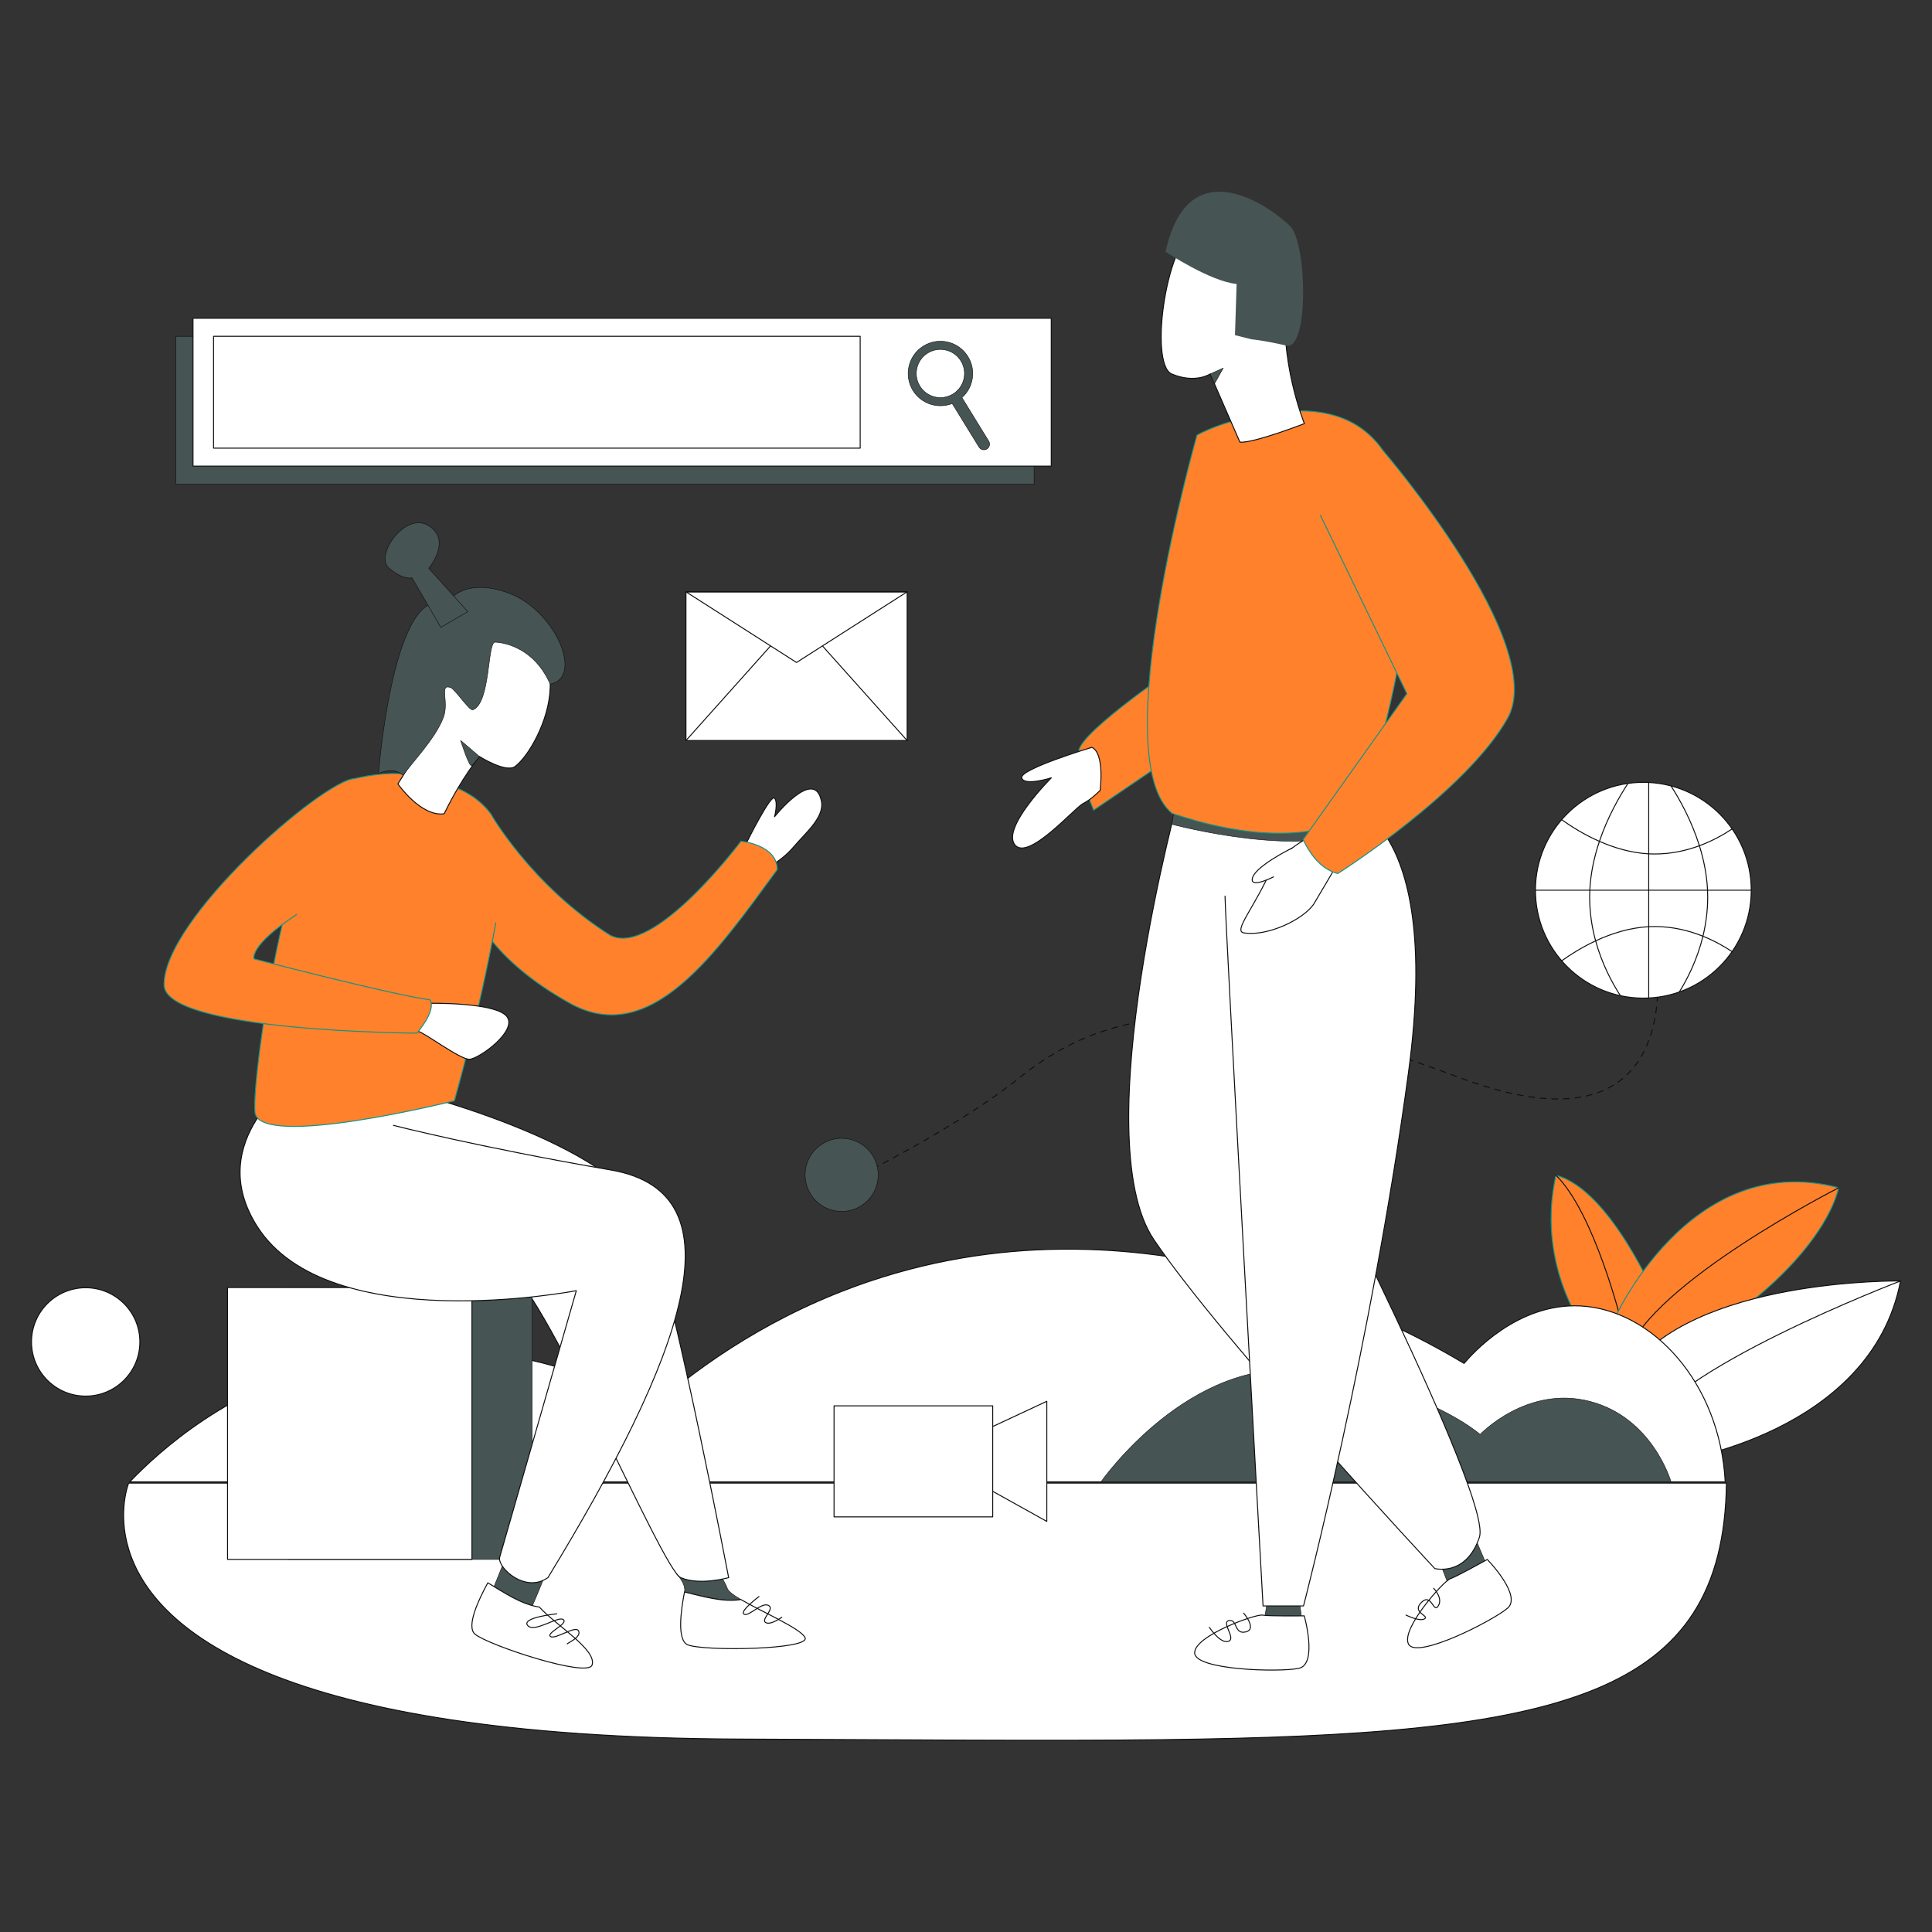 <svg viewBox="0 0 4000 4000" xml:space="preserve" xmlns="http://www.w3.org/2000/svg" enable-background="new 0 0 4000 4000"><rect x="0" y="0" width="4000" height="4000" fill="#333333" stroke="none"/><path d="M364.1 696.3H2141v306.2H364.1z" fill="#465453" stroke="#0e0f0f" stroke-linecap="round" stroke-linejoin="round" stroke-miterlimit="10" class="fill-1c0311 stroke-1a1a1a"></path><path d="M3428.8 1989.2s68.5 420.9-407.3 241.7-719.4-153.8-910.3 0c-125 100.8-330.4 202.2-330.4 202.2" fill="none" stroke="#0e0f0f" stroke-width="2" stroke-linecap="round" stroke-linejoin="round" stroke-miterlimit="10" stroke-dasharray="12" class="stroke-1a1a1a"></path><path d="M3275.5 2743.5s-94.5-131.6-54.1-310.3c111.9 28.9 207.5 254.4 207.5 254.4s-72.2 120.9-153.4 55.9z" fill="#ff812c" stroke="#0d9488" stroke-width="2" stroke-linecap="round" stroke-linejoin="round" stroke-miterlimit="10" class="fill-ff812c stroke-000000"></path><path d="M3356.7 2736.3s-55.9-225.5-135.3-303.1" fill="none" stroke="#0e0f0f" stroke-width="2" stroke-linecap="round" stroke-linejoin="round" stroke-miterlimit="10" class="stroke-1a1a1a"></path><path d="M3338.4 2739s156.5-362.3 468.6-279.9c-39.4 156.8-299.7 354-421.7 347.7" fill="#ff812c" stroke="#0d9488" stroke-width="2" stroke-linecap="round" stroke-linejoin="round" stroke-miterlimit="10" class="fill-ff812c stroke-000000"></path><path d="M3934.8 2652.1s-433.7-6.7-565.9 191.5l96.5 182s408.7-56.4 469.4-373.5z" fill="#ffffff" stroke="#0e0f0f" stroke-width="2" stroke-linecap="round" stroke-linejoin="round" stroke-miterlimit="10" class="fill-ffffff stroke-1a1a1a"></path><path d="M3807 2459.1s-386.9 196.2-439 344.5M3934.8 2652.1s-491.8 187.7-532.4 317.8" fill="none" stroke="#0e0f0f" stroke-width="2" stroke-linecap="round" stroke-linejoin="round" stroke-miterlimit="10" class="stroke-1a1a1a"></path><path d="M3571.9 3068H268.6c61.8-64.3 204.7-194.5 427.7-249.7 326.9-80.9 590 58.1 654.6 94.6 103.2-89.7 251.8-193.3 447.9-259.6 590.5-199.7 1122.7 103.8 1232.4 169.5 15.1-17.9 109.3-125.4 240.3-119 148.2 7.1 289.1 157.4 300.4 364.2z" fill="#ffffff" stroke="#0e0f0f" stroke-width="2" stroke-linecap="round" stroke-linejoin="round" stroke-miterlimit="10" class="fill-ffffff stroke-1a1a1a"></path><path d="M2279.5 3068s183.8-263.8 430.6-229.1c246.8 34.6 354.3 131 354.3 131s96.4-102.1 226.8-68.6 168.5 166.7 168.5 166.7H2279.5z" fill="#465453" stroke="#0e0f0f" stroke-linecap="round" stroke-linejoin="round" stroke-miterlimit="10" class="fill-1c0311 stroke-1a1a1a"></path><circle cx="3402.4" cy="1843.1" transform="rotate(-89.815 3402.388 1843.134)" r="223.4" fill="#ffffff" stroke="#0e0f0f" stroke-width="2" stroke-linecap="round" stroke-linejoin="round" stroke-miterlimit="10" class="fill-ffffff stroke-1a1a1a"></circle><path d="M3179 1843.1h446.8" fill="none" stroke="#0e0f0f" stroke-width="2" stroke-linecap="round" stroke-linejoin="round" stroke-miterlimit="10" class="stroke-1a1a1a"></path><path d="M3574.4 3070.5c-6 443.5-337.1 521.3-1169.4 531.3-245.3 3-534.1 0-871-1.2-488-1.8-792-60-980.3-137.3-382.6-157-287.3-392.7-287.3-392.7h3308z" fill="#ffffff" stroke="#0e0f0f" stroke-width="2" stroke-linecap="round" stroke-linejoin="round" stroke-miterlimit="10" class="fill-ffffff stroke-1a1a1a"></path><path d="m1047.1 3224.9-30.8 76.1s68.1 43.4 81.2 34.2c22.2-49.6 37.6-91.5 37.6-91.5l-88-18.8zM2690.7 3317.6l4.7 37.2-78.3 2.6 6-37.3zM1534 3311.7c-15.1-8.9-25.9-16.8-28-22.6-8-22.8-30.4-46.7-30.4-46.7l-74.6 16.5s19.6 19.8 16.2 37.2c36.5 8.6 79.5 21.8 116.8 15.6z" fill="#465453" stroke="#0e0f0f" stroke-linecap="round" stroke-linejoin="round" stroke-miterlimit="10" class="fill-1c0311 stroke-1a1a1a"></path><path d="M1666.8 3390.6c-8.5-18.7-88.8-53.1-132.8-78.9-37.3 6.2-80.4-7-116.8-15.7-7.5 38-16 100 6.7 109.4 33.1 13.7 254.3 10.2 242.9-14.8zM1225.8 3447.3c10.5-31.7-75.1-82.3-109.2-120.1-37.5-5.3-74.5-30.9-106.6-50.2-18.7 33.9-45.4 90.5-26.6 106.3 27.4 23 233.4 91 242.4 64zM1042.8 2620.9c78.7 30.8 327.1 628.3 366.5 645.4 39.4 17.1 99.3 0 99.3 0s-106.7-558.1-164.8-730.9c-58.1-172.7-529-283.9-529-283.9H666.5" fill="#ffffff" stroke="#0e0f0f" stroke-width="2" stroke-linecap="round" stroke-linejoin="round" stroke-miterlimit="10" class="fill-ffffff stroke-1a1a1a"></path><path d="M595.9 2665.7h506v562.9h-506z" fill="#465453" stroke="#0e0f0f" stroke-linecap="round" stroke-linejoin="round" stroke-miterlimit="10" class="fill-1c0311 stroke-1a1a1a"></path><path d="M471.1 2665.7h506v562.9h-506z" fill="#ffffff" stroke="#0e0f0f" stroke-width="2" stroke-linecap="round" stroke-linejoin="round" stroke-miterlimit="10" class="fill-ffffff stroke-1a1a1a"></path><path d="M614.2 2230.9s-194.9 130-82 307.9c147.8 232.9 661 133.4 661 133.4l-158.9 552.7c-3.6 21.6 53.7 74.5 100.2 41.3 277.1-455 407.6-795.9 130.5-843.8-277.1-47.9-450.3-92.4-450.3-92.4" fill="#ffffff" stroke="#0e0f0f" stroke-width="2" stroke-linecap="round" stroke-linejoin="round" stroke-miterlimit="10" class="fill-ffffff stroke-1a1a1a"></path><path d="m3048 3170 31.3 73.5-82.4 32.5-16.1-42.1z" fill="#465453" stroke="#0e0f0f" stroke-linecap="round" stroke-linejoin="round" stroke-miterlimit="10" class="fill-1c0311 stroke-1a1a1a"></path><path d="M2691.2 2323.9s399.2 776.5 371.8 858.6c-27.4 82.1-92.4 65-92.4 65s-437.8-468.6-581.5-680.7c-143.7-212.1 54.7-930.4 54.7-930.4l273.6 73.5" fill="#ffffff" stroke="#0e0f0f" stroke-width="2" stroke-linecap="round" stroke-linejoin="round" stroke-miterlimit="10" class="fill-ffffff stroke-1a1a1a"></path><path d="M2536.3 1855.3c0 51.3 78.7 1469.6 78.7 1469.6h83.8s142-546 217.2-1103.6c75.3-557.6-150.5-564.4-150.5-564.4l-212.1-20.5" fill="#ffffff" stroke="#0e0f0f" stroke-width="2" stroke-linecap="round" stroke-linejoin="round" stroke-miterlimit="10" class="fill-ffffff stroke-1a1a1a"></path><path d="m2432.8 1668-6.8 38.5s284.8 76.9 407.9 3.4l-44.5-56.4-356.6 14.5z" fill="#465453" stroke="#0e0f0f" stroke-linecap="round" stroke-linejoin="round" stroke-miterlimit="10" class="fill-1c0311 stroke-1a1a1a"></path><path d="M2443.9 1374.7s-205.2 138.5-210.4 179.6c-5.1 41 30.8 123.1 30.8 123.1l271.9-184.7" fill="#ff812c" stroke="#0d9488" stroke-width="2" stroke-linecap="round" stroke-linejoin="round" stroke-miterlimit="10" class="fill-ff812c stroke-000000"></path><path d="M2478.2 900.9s-191.6 670.5-51.3 783.3c273.6 92.4 386.5 0 386.5 0s320.8-886-164.2-831.2c-112.7 12.7-171 47.9-171 47.9z" fill="#ff812c" stroke="#0d9488" stroke-width="2" stroke-linecap="round" stroke-linejoin="round" stroke-miterlimit="10" class="fill-ff812c stroke-000000"></path><path d="M2723.4 1725.3s-64.9 34-89.6 70.4c-35.6 83-82.7 133.4-57.6 135.9 48.9 7.2 121.7-27.8 143.6-59.5l42.3-71.5" fill="#ffffff" stroke="#0e0f0f" stroke-width="2" stroke-linecap="round" stroke-linejoin="round" stroke-miterlimit="10" class="fill-ffffff stroke-1a1a1a"></path><path d="M2863.3 932.6s345.1 401 257.9 554.9c-87.2 153.9-351.5 321.1-351.5 321.1-27.8-7.3-52.1-29.1-71.8-70.5l214.8-301.9-178.9-369.4" fill="#ff812c" stroke="#0d9488" stroke-width="2" stroke-linecap="round" stroke-linejoin="round" stroke-miterlimit="10" class="fill-ff812c stroke-000000"></path><path d="m2567.1 915.4-61.6-141.1s-30.8 20.5-79.5 0-10.3-289.9 56.4-302.7c66.7-12.8 201.1 12.8 182.1 141.1-19 128.3 36.1 264.3 36.1 264.3s-105.3 41-133.5 38.4zM1546.2 1743.7s49.6-100.2 57.4-91.2c7.8 9 0 38.5 0 38.5s80.1-100.6 96.2-35.8c10.2 34.6-30.7 67.6-57.3 98.9-24.5 28.8-58.2 45.1-58.2 45.1l-38.1-55.5z" fill="#ffffff" stroke="#0e0f0f" stroke-width="2" stroke-linecap="round" stroke-linejoin="round" stroke-miterlimit="10" class="fill-ffffff stroke-1a1a1a"></path><path d="M1016.3 1685.2s84.2 148 246.6 250.8c89.3 48.7 271.1-194.4 271.1-194.4s75.3 7.2 75.3 58.9c-127.2 173.4-262.2 369.9-429.5 276.7-167.4-93.3-198.3-189.8-198.3-189.8" fill="#ff812c" stroke="#0d9488" stroke-width="2" stroke-linecap="round" stroke-linejoin="round" stroke-miterlimit="10" class="fill-ff812c stroke-000000"></path><path d="M1026.4 1910.8c-33.6 186.6-85.6 368.3-85.6 368.3s-406.3 101.9-413.1 23.2c-6.8-78.7 77.1-656.3 193.4-687.1 116.3-30.8 164.2 0 164.2 0s85.2 7 131 70" fill="#ff812c" stroke="#0d9488" stroke-width="2" stroke-linecap="round" stroke-linejoin="round" stroke-miterlimit="10" class="fill-ff812c stroke-000000"></path><path d="M888 2077.2s135.9-2.6 160.8 26.7c24.9 29.4-57.3 88.7-76.9 89.2-19.6.5-93.4-55.6-106.7-58-13.3-2.4 22.8-57.9 22.8-57.9z" fill="#ffffff" stroke="#0e0f0f" stroke-width="2" stroke-linecap="round" stroke-linejoin="round" stroke-miterlimit="10" class="fill-ffffff stroke-1a1a1a"></path><path d="M614.2 1893.4c-99.2 65-88.2 91.8-88.2 91.8s278.5 72.9 364.2 84.9c13.9 22.2-27 68.9-27 68.9s-521.8-2.5-523.5-99.6c-2.3-135.2 326.7-423.5 395.1-427.6" fill="#ff812c" stroke="#0d9488" stroke-width="2" stroke-linecap="round" stroke-linejoin="round" stroke-miterlimit="10" class="fill-ff812c stroke-000000"></path><path d="M823.8 1623s47.9 68.7 95.8 61.8c37-76.2 73.1-118.5 73.1-118.5s54.9 34.9 74 20.4c55-41.6 171-292.5-98.3-300.5-78.9-2.3-62.1 184.8-74.7 215.6-12.8 30.8-69.9 121.2-69.9 121.2z" fill="#ffffff" stroke="#0e0f0f" stroke-width="2" stroke-linecap="round" stroke-linejoin="round" stroke-miterlimit="10" class="fill-ffffff stroke-1a1a1a"></path><path d="M1024.8 1329.6s75.9-.4 114.4 86.9c69.3-13.7 11.7-150.8-83.8-187.7-86.9-33.6-128.1 9.1-128.1 22.9-112.5-53.7-143.7 349.9-143.7 349.9s30.8-15.8 51.1 3.9c17.2-26.2 65.9-74.7 83.2-119.8 12.5-32.6-9.6-70.9 15.2-62.1 9.3 3.4 38.8 48.9 46.1 46 36.6-14.5 29.7-139.8 45.6-140z" fill="#465453" stroke="#0e0f0f" stroke-linecap="round" stroke-linejoin="round" stroke-miterlimit="10" class="fill-1c0311 stroke-1a1a1a"></path><path d="m968.5 1266.3-80.8-89.7s48.6-57.4 0-88.1c-48.6-30.8-113.4 62.5-82.1 88.1 31.3 25.7 47.2 19.6 47.2 19.6l59.9 102.6 55.8-32.5z" fill="#465453" stroke="#0e0f0f" stroke-linecap="round" stroke-linejoin="round" stroke-miterlimit="10" class="fill-1c0311 stroke-1a1a1a"></path><path d="M2413.2 521.2s92.4 61.6 147.1 66.7l-3.4 106 34.2 8.6s23.9 1.9 71.8 12.9 42.8-212.1 8.6-246.8-210.5-168.1-258.3 52.6z" fill="#465453" class="fill-1c0311"></path><path d="M3079.3 3228.7s72.7 74.7 41.9 100.9c-30.8 26.2-187 105.8-204.7 74.9-17.7-31 72.4-131.3 86.1-135.9 13.7-4.6 76.7-39.9 76.7-39.9zM2700.3 3345.4s28.3 100.3-11.3 108.7c-39.6 8.4-214.8 3.9-215.6-31.8-.8-35.6 126.2-80.9 140.4-78.4 14.3 2.5 86.5 1.5 86.5 1.5z" fill="#ffffff" stroke="#0e0f0f" stroke-width="2" stroke-linecap="round" stroke-linejoin="round" stroke-miterlimit="10" class="fill-ffffff stroke-1a1a1a"></path><path d="M1152.8 3341.2s-74 7.6-60.4 24.1c13.5 16.5 63.6-20.7 74-12 10.4 8.7-36.5 27.7-26.6 34.9 9.9 7.2 52.3-24.4 58.2-11.3 5.9 13.1-24.4 25.3-23.5 26.6M1571.4 3305.5s-41 30.7-31.1 36.5c9.9 5.9 36.1-25.3 50.5-18.3s-15.8 28.6-5.9 35.4c9.9 6.8 33.8-10.8 33.8-10.8M2503.9 3369.3s22.6 34.6 39.4 28.9c16.8-5.7-16.2-40.3 1.5-43 17.7-2.7 9.9 29.2 34.3 23.5 24.4-5.7-4.2-38.8-4.2-38.8M2911 3343.8s28.3 14.4 38.5 7.7c10.2-6.6-27.7-13.1-6.6-33.9s24.7 23.9 34.9 7.3c10.2-16.7-9.6-36.5-9.6-36.5" fill="none" stroke="#0e0f0f" stroke-width="2" stroke-linecap="round" stroke-linejoin="round" stroke-miterlimit="10" class="stroke-1a1a1a"></path><path d="M399.6 658.9h1776.9v306.2H399.6z" fill="#ffffff" stroke="#0e0f0f" stroke-width="2" stroke-linecap="round" stroke-linejoin="round" stroke-miterlimit="10" class="fill-ffffff stroke-1a1a1a"></path><path d="M1912 716.4c-31.4 19.3-41.2 60.5-21.9 91.9 17.2 28 51.8 38.8 81.4 27.2l55.5 90.2c3.4 5.5 10.6 7.2 16.2 3.9 2.8-1.7 4.6-4.4 5.3-7.3.7-2.9.3-6.1-1.4-8.9l-55.5-90.2c23.7-21.1 29.7-56.9 12.4-84.9-19.4-31.5-60.6-41.3-92-21.9zm61.1 99.4c-23.5 14.4-54.2 7.1-68.6-16.4-14.4-23.5-7.1-54.2 16.4-68.6 23.5-14.4 54.2-7.1 68.6 16.4 14.4 23.4 7.1 54.1-16.4 68.6z" fill="#465453" stroke="#0e0f0f" stroke-linecap="round" stroke-linejoin="round" stroke-miterlimit="10" class="fill-1c0311 stroke-1a1a1a"></path><path d="M442.1 696.3h1338.8v231.5H442.1zM1726.8 2910.7h328.5v229.8h-328.5zM2167.3 2901.2l-112 52.3v134.1l112 62.3z" fill="#ffffff" stroke="#0e0f0f" stroke-width="2" stroke-linecap="round" stroke-linejoin="round" stroke-miterlimit="10" class="fill-ffffff stroke-1a1a1a"></path><path d="M3370.5 1622c-18.3 28-42.3 70.1-59.1 119.9-10.5 31.3-18.2 65.6-19.9 101.3-.2 4.7-.3 9.4-.3 14.1 0 32.6 4.8 63.1 12.4 90.7 12.9 47.2 33.6 86.2 51.3 113.5M3459.7 1627.2c19 29.7 42.9 73.1 58.7 123.8 9 28.8 15.4 59.9 16.9 92.2.2 4.7.3 9.4.3 14.1 0 28.8-3.8 55.9-9.8 80.9-11.5 47.3-31.2 86.9-49 115.7M3413.5 2066.6V1620" fill="none" stroke="#0e0f0f" stroke-width="2" stroke-linecap="round" stroke-linejoin="round" stroke-miterlimit="10" class="stroke-1a1a1a"></path><path d="M3233.3 1989.2c18.7-13.3 42.7-28.4 70.2-41.2 32.7-15.2 70.2-27.3 109.9-29.4 4.2-.2 8.3-.3 12.5-.3 36.9 0 70.6 8.3 99.8 20 23.2 9.3 43.5 20.7 60.4 31.9M3233.3 1697.1c20.5 14.6 47.3 31.3 78.1 44.8 30.8 13.5 65.6 23.9 102 25.9 4.2.2 8.3.3 12.5.3 33.8 0 65-6.9 92.5-17.1 26.3-9.7 49.2-22.4 67.8-34.8" fill="none" stroke="#0e0f0f" stroke-width="2" stroke-linecap="round" stroke-linejoin="round" stroke-miterlimit="10" class="stroke-1a1a1a"></path><path d="M2260.6 1547.3s-149.7 45.1-145.2 63.1 61.3 0 61.3 0-102.8 102.5-75.8 138.3c27.1 35.8 123.6-76.1 141.6-85.1s35.2-27.3 35.2-27.3 10-76.4-17.1-89zM2675.1 1755.8s-82.7 40.5-82.6 65.7c.1 16.4 44.2-6 44.2-6M1420.2 1225.3h458v307.9h-458z" fill="#ffffff" stroke="#0e0f0f" stroke-width="2" stroke-linecap="round" stroke-linejoin="round" stroke-miterlimit="10" class="fill-ffffff stroke-1a1a1a"></path><path d="m1420.2 1225.3 228.9 146.3 229-146.3zM1420.2 1533.2l175.2-195.9M1878.1 1533.2l-175.3-195.9" fill="none" stroke="#0e0f0f" stroke-width="2" stroke-linecap="round" stroke-linejoin="round" stroke-miterlimit="10" class="stroke-1a1a1a"></path><circle cx="1742.9" cy="2433.2" transform="matrix(.009 -1 1 .009 -706.296 4153.46)" r="75.7" fill="#465453" stroke="#0e0f0f" stroke-linecap="round" stroke-linejoin="round" stroke-miterlimit="10" class="fill-1c0311 stroke-1a1a1a"></circle><circle cx="177.4" cy="2778.3" r="112.2" fill="#ffffff" stroke="#0e0f0f" stroke-width="2" stroke-linecap="round" stroke-linejoin="round" stroke-miterlimit="10" class="fill-ffffff stroke-1a1a1a"></circle><path d="m2532.5 762.1-27 12.2 8.9 20.4zM992.6 1566.3l-38.9-33.3s17.9 56.5 22.9 52c5.1-4.6 16-18.7 16-18.7z" fill="#465453" stroke="#0e0f0f" stroke-linecap="round" stroke-linejoin="round" stroke-miterlimit="10" class="fill-1c0311 stroke-1a1a1a"></path></svg>